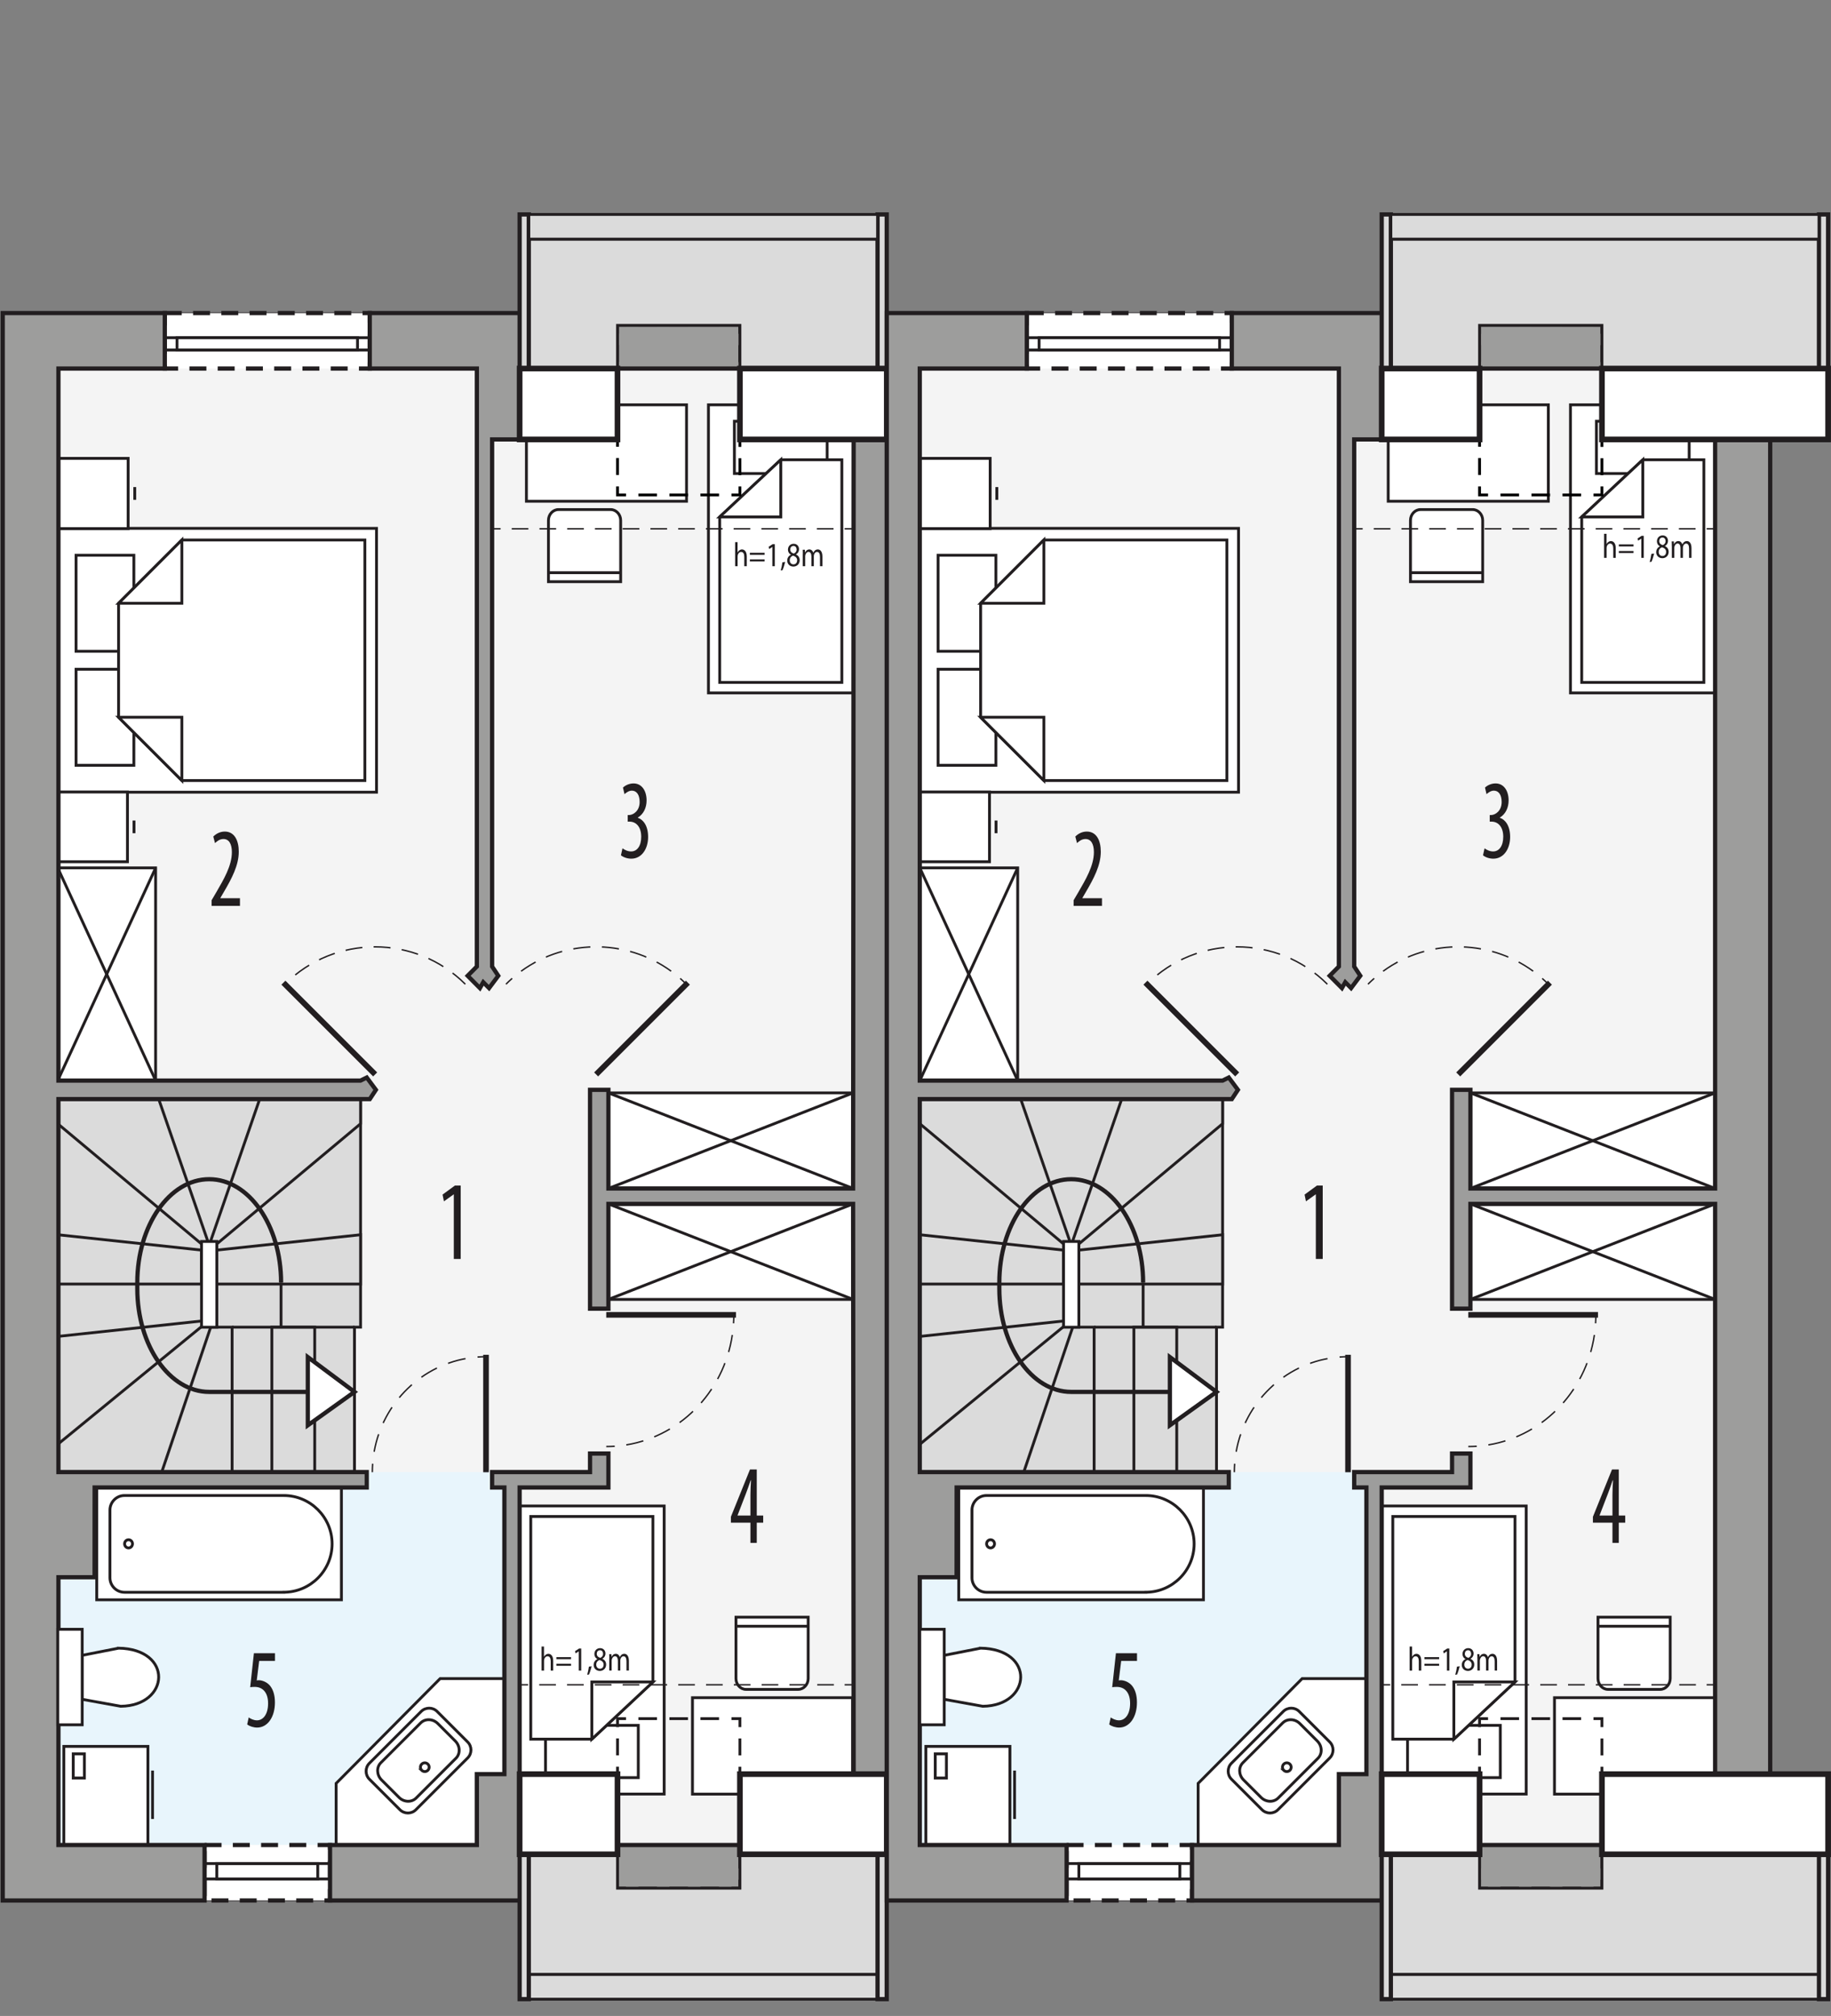 <?xml version="1.0" encoding="UTF-8"?><svg id="a" xmlns="http://www.w3.org/2000/svg" viewBox="0 0 324.07 356.86"><rect x="0" y="0" width="324.07" height="356.86" fill="#808080" stroke="none"/><polygon points="152.07 336.42 93.6 336.42 5.33 336.42 5.33 55.42 156.95 55.42 156.95 328.24 152.07 328.24 152.07 336.42" style="fill:#f4f4f4; fill-rule:evenodd; stroke:#221e20; stroke-miterlimit:22.93; stroke-width:.25px;"/><rect x="10.22" y="260.58" width="79.05" height="66.02" style="fill:#e8f5fc; stroke-width:0px;"/><rect x="29.17" y="55.42" width="36.27" height="9.82" style="fill:#fff; stroke:#221e20; stroke-dasharray:0 0 3 2; stroke-miterlimit:10; stroke-width:.75px;"/><rect x="36.21" y="326.6" width="22.2" height="9.82" style="fill:#fff; stroke:#221e20; stroke-dasharray:0 0 3 2; stroke-miterlimit:10; stroke-width:.75px;"/><polygon points="10.22 93.53 10.22 113.71 10.22 120.05 10.22 140.23 66.64 140.23 66.64 120.05 66.64 113.71 66.64 93.53 10.22 93.53" style="fill:#fff; fill-rule:evenodd; stroke:#221e20; stroke-miterlimit:22.93; stroke-width:.5px;"/><rect x="13.46" y="118.47" width="10.23" height="17" style="fill:#fff; stroke:#221e20; stroke-miterlimit:22.93; stroke-width:.5px;"/><rect x="13.46" y="98.29" width="10.23" height="17" style="fill:#fff; stroke:#221e20; stroke-miterlimit:22.93; stroke-width:.5px;"/><polygon points="32.19 138.17 20.99 126.97 20.99 115.77 20.99 115.77 20.99 106.79 32.19 95.59 64.58 95.59 64.58 115.77 64.58 117.99 64.58 138.17 32.19 138.17" style="fill:#fff; fill-rule:evenodd; stroke:#221e20; stroke-miterlimit:22.93; stroke-width:.5px;"/><polygon points="32.19 138.17 32.19 126.97 20.99 126.97 32.19 138.17" style="fill:#fff; fill-rule:evenodd; stroke:#221e20; stroke-miterlimit:22.93; stroke-width:.5px;"/><polygon points="32.19 95.58 32.19 106.79 20.99 106.79 32.19 95.58" style="fill:#fff; fill-rule:evenodd; stroke:#221e20; stroke-miterlimit:22.93; stroke-width:.5px;"/><rect x="10.25" y="81.14" width="12.43" height="12.43" style="fill:#fff; stroke:#221e20; stroke-miterlimit:22.93; stroke-width:.5px;"/><line x1="23.85" y1="88.48" x2="23.85" y2="86.22" style="fill:#fff; stroke:#221e20; stroke-miterlimit:22.93; stroke-width:.5px;"/><rect x="10.22" y="140.2" width="12.34" height="12.34" style="fill:#fff; stroke:#221e20; stroke-miterlimit:22.93; stroke-width:.5px;"/><line x1="23.72" y1="147.49" x2="23.72" y2="145.25" style="fill:#fff; stroke:#221e20; stroke-miterlimit:22.93; stroke-width:.5px;"/><rect x="107.68" y="193.46" width="43.31" height="16.92" style="fill:#fff; stroke:#221e20; stroke-miterlimit:22.93; stroke-width:.5px;"/><line x1="107.68" y1="193.46" x2="150.99" y2="210.38" style="fill:#fff; stroke:#221e20; stroke-miterlimit:22.93; stroke-width:.5px;"/><line x1="150.99" y1="193.46" x2="107.68" y2="210.38" style="fill:#fff; stroke:#221e20; stroke-miterlimit:22.93; stroke-width:.5px;"/><rect x="107.68" y="213.11" width="43.31" height="16.91" style="fill:#fff; stroke:#221e20; stroke-miterlimit:22.93; stroke-width:.5px;"/><line x1="107.68" y1="213.11" x2="150.99" y2="230.02" style="fill:#fff; stroke:#221e20; stroke-miterlimit:22.93; stroke-width:.5px;"/><line x1="150.99" y1="213.11" x2="107.68" y2="230.02" style="fill:#fff; stroke:#221e20; stroke-miterlimit:22.93; stroke-width:.5px;"/><rect x="29.17" y="59.78" width="36.27" height="2.18" style="fill:none; stroke:#221e20; stroke-miterlimit:22.93; stroke-width:.5px;"/><rect x="31.33" y="59.78" width="31.95" height="2.18" style="fill:none; stroke:#221e20; stroke-miterlimit:22.93; stroke-width:.5px;"/><rect x="36.21" y="329.88" width="22.2" height="2.73" style="fill:none; stroke:#221e20; stroke-miterlimit:22.93; stroke-width:.5px;"/><rect x="38.37" y="329.88" width="17.87" height="2.73" style="fill:none; stroke:#221e20; stroke-miterlimit:22.93; stroke-width:.5px;"/><polygon points="63.82 194.56 10.22 194.56 10.22 227.3 10.22 234.93 10.22 260.58 62.74 260.58 62.74 234.93 63.82 234.93 63.82 194.56" style="fill:#dbdbdb; fill-rule:evenodd; stroke:#221e20; stroke-miterlimit:22.93; stroke-width:.5px;"/><polygon points="63.82 218.57 38.37 221.29 38.37 227.3 63.82 227.3 63.82 218.57" style="fill:#dbdbdb; fill-rule:evenodd; stroke:#221e20; stroke-miterlimit:22.93; stroke-width:.5px;"/><polygon points="10.22 218.57 35.67 221.29 35.67 227.3 10.22 227.3 10.22 218.57" style="fill:#dbdbdb; fill-rule:evenodd; stroke:#221e20; stroke-miterlimit:22.93; stroke-width:.5px;"/><polygon points="63.82 198.92 63.82 194.56 45.96 194.56 37.29 219.66 38.37 220.2 63.82 198.92" style="fill:#dbdbdb; fill-rule:evenodd; stroke:#221e20; stroke-miterlimit:22.93; stroke-width:.5px;"/><polygon points="10.22 198.92 10.22 194.56 28.09 194.56 36.76 219.66 35.67 220.2 10.22 198.92" style="fill:#dbdbdb; fill-rule:evenodd; stroke:#221e20; stroke-miterlimit:22.93; stroke-width:.5px;"/><polygon points="35.67 233.84 10.22 236.57 10.22 255.67 36.21 234.39 35.67 233.84" style="fill:#dbdbdb; fill-rule:evenodd; stroke:#221e20; stroke-miterlimit:22.93; stroke-width:.5px;"/><polygon points="41.08 234.93 37.29 234.93 28.63 260.58 41.08 260.58 41.08 234.93" style="fill:#dbdbdb; fill-rule:evenodd; stroke:#221e20; stroke-miterlimit:22.93; stroke-width:.5px;"/><rect x="48.12" y="234.93" width="7.58" height="25.65" style="fill:#dbdbdb; stroke:#221e20; stroke-miterlimit:22.93; stroke-width:.5px;"/><rect x="35.67" y="219.76" width="2.71" height="15.18" style="fill:#fff; stroke:#221e20; stroke-miterlimit:22.93; stroke-width:.5px;"/><line x1="41.08" y1="234.93" x2="62.74" y2="234.93" style="fill:none; stroke:#221e20; stroke-miterlimit:22.93; stroke-width:.5px;"/><path d="M62.74,246.39h-25.72c-7.02,0-12.72-8.19-12.72-18.29v-1.07c0-10.1,5.7-18.29,12.72-18.29h0c7.03,0,12.73,8.19,12.73,18.29" style="fill:none; stroke:#221e20; stroke-miterlimit:22.93; stroke-width:.75px;"/><line x1="49.74" y1="227.03" x2="49.74" y2="234.93" style="fill:none; stroke:#221e20; stroke-miterlimit:22.93; stroke-width:.5px;"/><polygon points="62.74 246.39 54.48 252.3 54.48 240.23 62.74 246.39" style="fill:#fff; stroke:#221e20; stroke-miterlimit:22.93; stroke-width:.75px;"/><rect x="17.12" y="263.37" width="43.31" height="19.82" style="fill:#fff; stroke:#221e20; stroke-miterlimit:22.93; stroke-width:.5px;"/><path d="M50.23,281.86h-28.2c-1.41,0-2.57-1.15-2.57-2.57v-11.99c0-1.41,1.16-2.57,2.57-2.57h28.2c4.7,0,8.55,3.85,8.55,8.56h0c0,4.71-3.85,8.56-8.55,8.56Z" style="fill:#fff; fill-rule:evenodd; stroke:#221e20; stroke-miterlimit:22.93; stroke-width:.5px;"/><path d="M22.75,272.56c-.39,0-.7.32-.7.72s.31.73.7.73.7-.33.7-.73-.31-.72-.7-.72Z" style="fill:#fff; fill-rule:evenodd; stroke:#221e20; stroke-miterlimit:22.93; stroke-width:.5px;"/><path d="M20.96,291.76l-6.41,1.26v7.79l6.82,1.23c8.68-.1,9.36-10.13-.41-10.29Z" style="fill:#fff; fill-rule:evenodd; stroke:#221e20; stroke-miterlimit:22.93; stroke-width:.5px;"/><polygon points="89.27 297.14 77.9 297.14 59.49 315.69 59.49 327.15 89.27 327.15 89.27 297.14" style="fill:#fff; fill-rule:evenodd; stroke:#221e20; stroke-miterlimit:22.93; stroke-width:.5px;"/><path d="M65.38,314.95c-.78-.78-.78-2.05,0-2.83l9.16-9.16c.78-.78,2.05-.78,2.83,0l5.4,5.4c.78.78.78,2.05,0,2.83l-9.16,9.16c-.78.78-2.04.78-2.83,0l-5.4-5.4Z" style="fill:#fff; fill-rule:evenodd; stroke:#221e20; stroke-miterlimit:22.93; stroke-width:.5px;"/><path d="M67.53,315.08c-.87-.88-.93-2.24-.12-3.05l7.04-7.04c.81-.81,2.18-.76,3.05.12l3.08,3.08c.87.88.93,2.24.12,3.05l-7.04,7.04c-.81.81-2.18.76-3.05-.12l-3.08-3.08Z" style="fill:#fff; fill-rule:evenodd; stroke:#221e20; stroke-miterlimit:22.93; stroke-width:.5px;"/><path d="M74.64,313.37c-.3-.3-.3-.79,0-1.09s.79-.3,1.09,0c.3.3.3.79,0,1.09s-.79.3-1.1,0Z" style="fill:#fff; fill-rule:evenodd; stroke:#221e20; stroke-miterlimit:22.93; stroke-width:.5px;"/><rect x="11.3" y="309.14" width="14.88" height="17.46" style="fill:#fff; stroke:#221e20; stroke-miterlimit:22.93; stroke-width:.5px;"/><rect x="12.96" y="310.46" width="1.98" height="4.28" style="fill:#fff; stroke:#221e20; stroke-miterlimit:22.93; stroke-width:.5px;"/><line x1="27" y1="313.42" x2="27" y2="321.99" style="fill:#fff; stroke:#221e20; stroke-miterlimit:22.93; stroke-width:.5px;"/><rect x="91.95" y="266.58" width="25.6" height="51" style="fill:#fff; stroke:#221e20; stroke-miterlimit:22.93; stroke-width:.5px;"/><rect x="96.55" y="305.42" width="16.42" height="9.25" style="fill:#fff; stroke:#221e20; stroke-miterlimit:22.93; stroke-width:.5px;"/><polygon points="115.56 297.73 104.75 307.86 93.94 307.86 93.94 268.44 115.56 268.44 115.56 297.73" style="fill:#fff; fill-rule:evenodd; stroke:#221e20; stroke-miterlimit:22.93; stroke-width:.5px;"/><polygon points="115.57 297.73 104.75 297.73 104.75 307.86 115.57 297.73" style="fill:#fff; fill-rule:evenodd; stroke:#221e20; stroke-miterlimit:22.93; stroke-width:.5px;"/><rect x="125.39" y="71.66" width="25.6" height="51" style="fill:#fff; stroke:#221e20; stroke-miterlimit:22.93; stroke-width:.5px;"/><rect x="129.98" y="74.57" width="16.42" height="9.25" style="fill:#fff; stroke:#221e20; stroke-miterlimit:22.93; stroke-width:.5px;"/><polygon points="127.38 91.51 138.19 81.39 149 81.39 149 120.8 127.38 120.8 127.38 91.51" style="fill:#fff; fill-rule:evenodd; stroke:#221e20; stroke-miterlimit:22.93; stroke-width:.5px;"/><polygon points="127.37 91.51 138.19 91.51 138.19 81.39 127.37 91.51" style="fill:#fff; fill-rule:evenodd; stroke:#221e20; stroke-miterlimit:22.93; stroke-width:.5px;"/><path d="M98.84,90.2h9.24c.97,0,1.77.86,1.77,1.91v10.86h-12.78v-10.86c0-1.05.8-1.91,1.77-1.91Z" style="fill:#fff; fill-rule:evenodd; stroke:#221e20; stroke-miterlimit:22.93; stroke-width:.5px;"/><line x1="96.9" y1="101.38" x2="109.69" y2="101.38" style="fill:#fff; stroke:#221e20; stroke-miterlimit:22.93; stroke-width:.5px;"/><rect x="93.17" y="71.66" width="28.34" height="17.07" style="fill:#fff; stroke:#221e20; stroke-miterlimit:22.93; stroke-width:.5px;"/><path d="M141.27,299.05h-9.24c-.97,0-1.77-.86-1.77-1.92v-10.86h12.78v10.86c0,1.05-.8,1.92-1.77,1.92Z" style="fill:#fff; fill-rule:evenodd; stroke:#221e20; stroke-miterlimit:22.93; stroke-width:.5px;"/><line x1="143.2" y1="287.87" x2="130.42" y2="287.87" style="fill:#fff; stroke:#221e20; stroke-miterlimit:22.93; stroke-width:.5px;"/><rect x="122.56" y="300.52" width="28.34" height="17.07" style="fill:#fff; stroke:#221e20; stroke-miterlimit:22.93; stroke-width:.5px;"/><line x1="105.51" y1="190.19" x2="121.75" y2="173.95" style="fill:none; stroke:#221e20; stroke-miterlimit:22.93;"/><path d="M89.55,174.22c.36-.36.72-.7,1.1-1.03" style="fill:none; stroke:#221e20; stroke-miterlimit:22.93; stroke-width:.25px;"/><path d="M92.23,171.92c8.16-5.95,19.42-5.74,27.38.62" style="fill:none; stroke:#221e20; stroke-dasharray:0 0 3.04 2.03; stroke-miterlimit:22.93; stroke-width:.25px;"/><path d="M120.39,173.2c.37.33.74.67,1.09,1.03" style="fill:none; stroke:#221e20; stroke-miterlimit:22.93; stroke-width:.25px;"/><line x1="86.02" y1="260.61" x2="86.02" y2="239.82" style="fill:none; stroke:#221e20; stroke-miterlimit:22.93;"/><path d="M65.9,260.6c0-.5.02-1,.05-1.5" style="fill:none; stroke:#221e20; stroke-miterlimit:22.93; stroke-width:.25px;"/><path d="M66.22,256.98c1.54-8.72,8.52-15.52,17.24-16.65" style="fill:none; stroke:#221e20; stroke-dasharray:0 0 3.2 2.14; stroke-miterlimit:22.93; stroke-width:.25px;"/><path d="M84.52,240.22c.5-.04,1-.06,1.5-.06" style="fill:none; stroke:#221e20; stroke-miterlimit:22.93; stroke-width:.25px;"/><line x1="66.4" y1="190.19" x2="50.16" y2="173.95" style="fill:none; stroke:#221e20; stroke-miterlimit:22.93;"/><path d="M82.36,174.22c-8.82-8.81-23.11-8.81-31.93,0" style="fill:none; fill-rule:evenodd; stroke:#221e20; stroke-dasharray:0 0 3 2; stroke-miterlimit:22.93; stroke-width:.25px;"/><line x1="107.3" y1="232.75" x2="130.26" y2="232.75" style="fill:none; stroke:#221e20; stroke-miterlimit:22.93;"/><path d="M107.3,256.06c.5,0,1-.02,1.5-.05" style="fill:none; stroke:#221e20; stroke-miterlimit:22.93; stroke-width:.25px;"/><path d="M110.85,255.77c9.99-1.63,17.8-10.02,18.89-20.49" style="fill:none; stroke:#221e20; stroke-dasharray:0 0 3.1 2.06; stroke-miterlimit:22.93; stroke-width:.25px;"/><path d="M129.83,234.25c.03-.5.05-1,.05-1.5" style="fill:none; stroke:#221e20; stroke-miterlimit:22.93; stroke-width:.25px;"/><line x1="87.1" y1="93.61" x2="88.6" y2="93.61" style="fill:none; stroke:#221e20; stroke-miterlimit:22.93; stroke-width:.25px;"/><line x1="90.57" y1="93.61" x2="148.51" y2="93.61" style="fill:none; stroke:#221e20; stroke-dasharray:0 0 2.95 1.96; stroke-miterlimit:22.93; stroke-width:.25px;"/><line x1="149.49" y1="93.61" x2="150.99" y2="93.61" style="fill:none; stroke:#221e20; stroke-miterlimit:22.93; stroke-width:.25px;"/><line x1="91.97" y1="298.23" x2="93.47" y2="298.23" style="fill:none; stroke:#221e20; stroke-miterlimit:22.93; stroke-width:.25px;"/><line x1="95.44" y1="298.23" x2="148.51" y2="298.23" style="fill:none; stroke:#221e20; stroke-dasharray:0 0 2.95 1.97; stroke-miterlimit:22.93; stroke-width:.25px;"/><line x1="149.49" y1="298.23" x2="150.99" y2="298.23" style="fill:none; stroke:#221e20; stroke-miterlimit:22.93; stroke-width:.25px;"/><path d="M130.1,95.97h.44v1.81h.01c.07-.15.18-.28.32-.37.13-.09.29-.15.45-.15.33,0,.85.24.85,1.24v1.73h-.44v-1.67c0-.47-.15-.86-.56-.86-.29,0-.51.24-.59.53-.02.07-.03.15-.03.25v1.75h-.44v-4.26Z" style="fill:#221e20; stroke-width:0px;"/><path d="M132.72,98.21v-.36h2.6v.36h-2.6ZM132.72,99.38v-.36h2.6v.36h-2.6Z" style="fill:#221e20; stroke-width:0px;"/><path d="M136.71,96.82h-.01l-.57.37-.09-.4.71-.46h.38v3.9h-.43v-3.41Z" style="fill:#221e20; stroke-width:0px;"/><path d="M138.18,100.97c.11-.35.25-1,.3-1.43l.49-.06c-.12.51-.34,1.17-.48,1.46l-.32.04Z" style="fill:#221e20; stroke-width:0px;"/><path d="M139.33,99.24c0-.49.25-.84.65-1.04v-.02c-.37-.2-.52-.54-.52-.88,0-.62.44-1.04,1.01-1.04.63,0,.95.47.95.96,0,.33-.14.68-.54.91v.02c.41.19.66.53.66,1.01,0,.68-.49,1.13-1.11,1.13-.69,0-1.1-.49-1.1-1.06ZM141.09,99.21c0-.47-.28-.7-.72-.85-.38.13-.59.43-.59.8-.02.4.24.74.65.74s.65-.29.65-.7ZM139.87,97.27c0,.39.25.6.62.72.28-.11.5-.35.5-.71,0-.31-.16-.64-.55-.64-.37,0-.57.29-.57.62Z" style="fill:#221e20; stroke-width:0px;"/><path d="M142.09,98.11c0-.3,0-.55-.02-.79h.39l.02.47h.02c.14-.28.36-.53.76-.53.33,0,.58.24.69.58h0c.08-.16.17-.29.27-.38.15-.13.31-.2.54-.2.32,0,.8.25.8,1.26v1.71h-.43v-1.64c0-.56-.17-.89-.53-.89-.25,0-.45.22-.52.48-.02.07-.04.17-.04.26v1.79h-.43v-1.74c0-.46-.17-.8-.51-.8-.28,0-.48.26-.55.53-.03.08-.04.17-.04.26v1.75h-.43v-2.12Z" style="fill:#221e20; stroke-width:0px;"/><path d="M95.84,291.46h.44v1.81h.01c.07-.15.18-.28.32-.37.13-.09.29-.15.45-.15.33,0,.85.24.85,1.24v1.73h-.44v-1.67c0-.47-.15-.86-.56-.86-.29,0-.51.24-.59.53-.02.07-.03.15-.03.25v1.75h-.44v-4.26Z" style="fill:#221e20; stroke-width:0px;"/><path d="M98.47,293.7v-.36h2.6v.36h-2.6ZM98.47,294.87v-.36h2.6v.36h-2.6Z" style="fill:#221e20; stroke-width:0px;"/><path d="M102.45,292.31h-.01l-.57.37-.09-.4.71-.46h.38v3.9h-.43v-3.41Z" style="fill:#221e20; stroke-width:0px;"/><path d="M103.93,296.45c.11-.35.25-1,.3-1.43l.49-.06c-.12.51-.34,1.17-.48,1.46l-.32.04Z" style="fill:#221e20; stroke-width:0px;"/><path d="M105.07,294.73c0-.49.25-.84.65-1.04v-.02c-.37-.2-.52-.54-.52-.88,0-.62.44-1.04,1.01-1.04.63,0,.95.47.95.96,0,.33-.14.68-.54.91v.02c.41.19.66.53.66,1.01,0,.68-.49,1.13-1.11,1.13-.69,0-1.1-.49-1.1-1.06ZM106.84,294.7c0-.47-.28-.7-.72-.85-.38.13-.59.43-.59.8-.02.4.24.74.65.74s.65-.29.65-.7ZM105.62,292.75c0,.39.25.6.62.72.28-.11.5-.35.5-.71,0-.31-.16-.64-.55-.64-.37,0-.57.29-.57.62Z" style="fill:#221e20; stroke-width:0px;"/><path d="M107.84,293.6c0-.3,0-.55-.02-.79h.39l.02.47h.02c.14-.28.36-.53.76-.53.33,0,.58.24.69.58h0c.08-.16.17-.29.27-.38.15-.13.31-.2.54-.2.32,0,.8.25.8,1.26v1.71h-.43v-1.64c0-.56-.17-.89-.53-.89-.25,0-.45.22-.52.48-.02.07-.04.17-.04.26v1.79h-.43v-1.74c0-.46-.17-.8-.51-.8-.28,0-.48.26-.55.53-.03.08-.04.17-.04.26v1.75h-.43v-2.12Z" style="fill:#221e20; stroke-width:0px;"/><rect x="10.22" y="153.63" width="17.32" height="37.65" style="fill:#fff; stroke:#221e20; stroke-miterlimit:22.93; stroke-width:.5px;"/><line x1="10.22" y1="153.63" x2="27.55" y2="191.28" style="fill:#fff; stroke:#221e20; stroke-miterlimit:22.93; stroke-width:.5px;"/><line x1="27.55" y1="153.63" x2="10.22" y2="191.28" style="fill:#fff; stroke:#221e20; stroke-miterlimit:22.93; stroke-width:.5px;"/><polygon points="65.45 194.56 66.53 192.92 64.91 190.74 63.82 191.28 10.34 191.28 10.34 65.24 29.17 65.24 29.17 55.42 .48 55.42 .48 336.42 36.21 336.42 36.21 326.6 10.34 326.6 10.34 279.2 16.74 279.2 16.75 263.31 64.91 263.31 64.91 260.58 10.34 260.58 10.34 194.56 65.45 194.56" style="fill:#9d9d9c; stroke:#221e20; stroke-miterlimit:10; stroke-width:.75px;"/><polygon points="156.95 55.42 156.95 55.42 156.95 55.42 65.44 55.42 65.44 65.24 84.4 65.24 84.4 77.79 84.4 171.09 82.77 172.73 84.94 174.91 85.53 173.87 86.56 174.91 88.19 172.73 87.1 171.09 87.1 77.79 91.97 77.79 91.97 65.24 151.1 65.24 150.99 210.38 107.68 210.38 107.68 192.92 104.43 192.92 104.43 231.66 107.68 231.66 107.68 213.11 150.99 213.11 151.1 326.6 93.6 326.6 93.6 314.05 91.97 314.05 91.97 263.31 107.68 263.31 107.68 260.58 107.68 257.3 104.43 257.3 104.43 260.58 87.1 260.58 87.1 263.31 89.27 263.31 89.27 314.05 84.4 314.05 84.4 326.6 58.41 326.6 58.41 336.42 156.95 336.42 156.95 55.42" style="fill:#9d9d9c; stroke:#221e20; stroke-miterlimit:10; stroke-width:.75px;"/><rect x="10.22" y="288.41" width="4.33" height="16.91" style="fill:#fff; stroke:#221e20; stroke-miterlimit:22.93; stroke-width:.5px;"/><polyline points="109.3 86.11 109.3 87.61 110.8 87.61" style="fill:none; stroke:#000; stroke-miterlimit:22.93; stroke-width:.5px;"/><line x1="112.99" y1="87.61" x2="128.36" y2="87.61" style="fill:none; stroke:#000; stroke-dasharray:0 0 3.29 2.2; stroke-miterlimit:22.93; stroke-width:.5px;"/><polyline points="129.46 87.61 130.96 87.61 130.96 86.11" style="fill:none; stroke:#000; stroke-miterlimit:22.93; stroke-width:.5px;"/><line x1="130.96" y1="84.11" x2="130.96" y2="60.07" style="fill:none; stroke:#000; stroke-dasharray:0 0 3 2; stroke-miterlimit:22.93; stroke-width:.5px;"/><polyline points="130.96 59.07 130.96 57.57 129.46 57.57" style="fill:none; stroke:#000; stroke-miterlimit:22.93; stroke-width:.5px;"/><line x1="127.26" y1="57.57" x2="111.9" y2="57.57" style="fill:none; stroke:#000; stroke-dasharray:0 0 3.29 2.2; stroke-miterlimit:22.93; stroke-width:.5px;"/><polyline points="110.8 57.57 109.3 57.57 109.3 59.07" style="fill:none; stroke:#000; stroke-miterlimit:22.93; stroke-width:.5px;"/><line x1="109.3" y1="61.08" x2="109.3" y2="85.11" style="fill:none; stroke:#000; stroke-dasharray:0 0 3 2; stroke-miterlimit:22.93; stroke-width:.5px;"/><polygon points="93.6 42.32 93.6 65.24 109.3 65.24 109.3 57.6 130.96 57.6 130.96 65.24 155.32 65.24 155.32 42.32 93.6 42.32" style="fill:#dbdbdb; fill-rule:evenodd; stroke:#221e20; stroke-miterlimit:22.93; stroke-width:.5px;"/><rect x="91.97" y="37.96" width="1.62" height="27.28" style="fill:#dbdbdb; stroke:#221e20; stroke-miterlimit:22.93; stroke-width:.75px;"/><rect x="155.32" y="37.96" width="1.62" height="27.28" style="fill:#dbdbdb; stroke:#221e20; stroke-miterlimit:22.93; stroke-width:.75px;"/><rect x="93.6" y="37.96" width="61.72" height="4.37" style="fill:#dbdbdb; stroke:#221e20; stroke-miterlimit:22.93; stroke-width:.5px;"/><polyline points="130.96 305.73 130.96 304.23 129.46 304.23" style="fill:none; stroke:#221e20; stroke-miterlimit:22.93; stroke-width:.5px;"/><line x1="127.26" y1="304.23" x2="111.9" y2="304.23" style="fill:none; stroke:#221e20; stroke-dasharray:0 0 3.29 2.2; stroke-miterlimit:22.93; stroke-width:.5px;"/><polyline points="110.8 304.23 109.3 304.23 109.3 305.73" style="fill:none; stroke:#221e20; stroke-miterlimit:22.93; stroke-width:.5px;"/><line x1="109.3" y1="307.73" x2="109.29" y2="331.74" style="fill:none; stroke:#221e20; stroke-dasharray:0 0 3 2; stroke-miterlimit:22.93; stroke-width:.5px;"/><polyline points="109.29 332.74 109.29 334.24 110.79 334.24" style="fill:none; stroke:#221e20; stroke-miterlimit:22.93; stroke-width:.5px;"/><line x1="112.99" y1="334.24" x2="128.36" y2="334.24" style="fill:none; stroke:#221e20; stroke-dasharray:0 0 3.29 2.2; stroke-miterlimit:22.93; stroke-width:.5px;"/><polyline points="129.45 334.24 130.95 334.24 130.95 332.74" style="fill:none; stroke:#221e20; stroke-miterlimit:22.93; stroke-width:.5px;"/><line x1="130.95" y1="330.74" x2="130.96" y2="306.73" style="fill:none; stroke:#221e20; stroke-dasharray:0 0 3 2; stroke-miterlimit:22.93; stroke-width:.5px;"/><polygon points="130.96 334.24 109.3 334.24 109.3 328.24 93.6 328.24 93.6 349.52 155.32 349.52 155.32 328.24 130.96 328.24 130.96 334.24" style="fill:#dbdbdb; stroke:#221e20; stroke-miterlimit:22.93; stroke-width:.5px;"/><rect x="93.6" y="349.52" width="61.72" height="4.37" style="fill:#dbdbdb; stroke:#221e20; stroke-miterlimit:22.93; stroke-width:.5px;"/><rect x="91.97" y="328.24" width="1.62" height="25.64" style="fill:#dbdbdb; stroke:#221e20; stroke-miterlimit:22.93; stroke-width:.75px;"/><rect x="155.32" y="328.24" width="1.62" height="25.64" style="fill:#dbdbdb; stroke:#221e20; stroke-miterlimit:22.93; stroke-width:.75px;"/><rect x="130.96" y="314.05" width="25.99" height="14.19" style="fill:#fff; stroke:#221e20; stroke-miterlimit:22.93;"/><rect x="91.97" y="314.05" width="17.32" height="14.19" style="fill:#fff; stroke:#221e20; stroke-miterlimit:22.93;"/><rect x="91.97" y="65.24" width="17.32" height="12.55" style="fill:#fff; stroke:#221e20; stroke-miterlimit:22.93;"/><rect x="130.96" y="65.24" width="25.99" height="12.55" style="fill:#fff; stroke:#221e20; stroke-miterlimit:22.93;"/><path d="M37.45,160.36v-1l.88-1.5c1.23-2.14,2.71-4.58,2.71-7.02,0-1.44-.51-2.32-1.49-2.32-.75,0-1.23.5-1.5.72l-.3-1.16c.37-.38,1.09-.88,2.03-.88,1.73,0,2.48,1.6,2.48,3.56,0,2.44-1.28,4.8-2.56,7l-.7,1.2v.04h3.47v1.36h-5.01Z" style="fill:#221e20; stroke-width:0px;"/><path d="M110.2,150.18c.32.24.88.54,1.5.54,1.07,0,1.79-.98,1.79-2.6,0-1.7-.85-2.68-2.1-2.68h-.29v-1.16h.24c.74-.02,1.87-.72,1.87-2.32,0-1.3-.56-2-1.38-2-.51,0-.96.32-1.3.62l-.27-1.16c.38-.38,1.09-.74,1.87-.74,1.47,0,2.31,1.32,2.31,3,0,1.3-.54,2.44-1.55,3.04v.04c.93.32,1.82,1.36,1.82,3.4s-1.09,3.84-2.98,3.84c-.67,0-1.41-.24-1.83-.6l.27-1.22Z" style="fill:#221e20; stroke-width:0px;"/><path d="M80.33,211.42h-.03l-1.73,1.24-.24-1.2,2.19-1.6h1.02v13h-1.22v-11.44Z" style="fill:#221e20; stroke-width:0px;"/><path d="M132.82,273.12v-3.58h-3.46v-1.04l3.38-8.38h1.2v8.16h1.14v1.26h-1.14v3.58h-1.12ZM132.82,268.28v-3.68c0-.9.05-1.7.1-2.56h-.06c-.35,1.04-.58,1.66-.88,2.46l-1.44,3.74v.04h2.29Z" style="fill:#221e20; stroke-width:0px;"/><path d="M48.67,294.01h-2.8l-.43,3.46c.13-.04.24-.04.38-.04.56,0,1.42.3,1.98.98.54.68.86,1.64.86,2.96,0,2.58-1.3,4.44-3.15,4.44-.62,0-1.34-.22-1.76-.56l.27-1.24c.32.24.88.52,1.46.52,1.06,0,1.97-1.02,1.97-3s-1.01-2.92-2.35-2.92c-.38,0-.62.02-.82.06l.66-6.02h3.73v1.36Z" style="fill:#221e20; stroke-width:0px;"/><polygon points="304.64 336.42 246.17 336.42 157.9 336.42 157.9 55.42 313.31 55.42 313.31 328.24 304.64 328.24 304.64 336.42" style="fill:#f4f4f4; fill-rule:evenodd; stroke:#221e20; stroke-miterlimit:22.93; stroke-width:.25px;"/><rect x="162.79" y="260.58" width="79.05" height="66.02" style="fill:#e8f5fc; stroke-width:0px;"/><rect x="181.74" y="55.42" width="36.27" height="9.82" style="fill:#fff; stroke:#221e20; stroke-dasharray:0 0 3 2; stroke-miterlimit:10; stroke-width:.75px;"/><rect x="188.78" y="326.6" width="22.2" height="9.82" style="fill:#fff; stroke:#221e20; stroke-dasharray:0 0 3 2; stroke-miterlimit:10; stroke-width:.75px;"/><polygon points="162.8 93.53 162.8 113.71 162.8 120.05 162.8 140.23 219.21 140.23 219.21 120.05 219.21 113.71 219.21 93.53 162.8 93.53" style="fill:#fff; fill-rule:evenodd; stroke:#221e20; stroke-miterlimit:22.93; stroke-width:.5px;"/><rect x="166.03" y="118.47" width="10.23" height="17" style="fill:#fff; stroke:#221e20; stroke-miterlimit:22.93; stroke-width:.5px;"/><rect x="166.03" y="98.29" width="10.23" height="17" style="fill:#fff; stroke:#221e20; stroke-miterlimit:22.93; stroke-width:.5px;"/><polygon points="184.76 138.17 173.56 126.97 173.56 115.77 173.56 115.77 173.56 106.79 184.76 95.59 217.15 95.59 217.15 115.77 217.15 117.99 217.15 138.17 184.76 138.17" style="fill:#fff; fill-rule:evenodd; stroke:#221e20; stroke-miterlimit:22.93; stroke-width:.5px;"/><polygon points="184.76 138.17 184.76 126.97 173.56 126.97 184.76 138.17" style="fill:#fff; fill-rule:evenodd; stroke:#221e20; stroke-miterlimit:22.93; stroke-width:.5px;"/><polygon points="184.76 95.58 184.76 106.79 173.56 106.79 184.76 95.58" style="fill:#fff; fill-rule:evenodd; stroke:#221e20; stroke-miterlimit:22.93; stroke-width:.5px;"/><rect x="162.82" y="81.14" width="12.43" height="12.43" style="fill:#fff; stroke:#221e20; stroke-miterlimit:22.93; stroke-width:.5px;"/><line x1="176.43" y1="88.48" x2="176.43" y2="86.22" style="fill:#fff; stroke:#221e20; stroke-miterlimit:22.93; stroke-width:.5px;"/><rect x="162.79" y="140.2" width="12.34" height="12.34" style="fill:#fff; stroke:#221e20; stroke-miterlimit:22.93; stroke-width:.5px;"/><line x1="176.29" y1="147.49" x2="176.29" y2="145.25" style="fill:#fff; stroke:#221e20; stroke-miterlimit:22.93; stroke-width:.5px;"/><rect x="260.25" y="193.46" width="43.31" height="16.92" style="fill:#fff; stroke:#221e20; stroke-miterlimit:22.93; stroke-width:.5px;"/><line x1="260.25" y1="193.46" x2="303.56" y2="210.38" style="fill:#fff; stroke:#221e20; stroke-miterlimit:22.93; stroke-width:.5px;"/><line x1="303.56" y1="193.46" x2="260.25" y2="210.38" style="fill:#fff; stroke:#221e20; stroke-miterlimit:22.93; stroke-width:.5px;"/><rect x="260.25" y="213.11" width="43.31" height="16.91" style="fill:#fff; stroke:#221e20; stroke-miterlimit:22.93; stroke-width:.5px;"/><line x1="260.25" y1="213.11" x2="303.56" y2="230.02" style="fill:#fff; stroke:#221e20; stroke-miterlimit:22.93; stroke-width:.5px;"/><line x1="303.56" y1="213.11" x2="260.25" y2="230.02" style="fill:#fff; stroke:#221e20; stroke-miterlimit:22.93; stroke-width:.5px;"/><rect x="181.74" y="59.78" width="36.27" height="2.18" style="fill:none; stroke:#221e20; stroke-miterlimit:22.93; stroke-width:.5px;"/><rect x="183.91" y="59.78" width="31.95" height="2.18" style="fill:none; stroke:#221e20; stroke-miterlimit:22.93; stroke-width:.5px;"/><rect x="188.78" y="329.88" width="22.2" height="2.73" style="fill:none; stroke:#221e20; stroke-miterlimit:22.93; stroke-width:.5px;"/><rect x="190.95" y="329.88" width="17.87" height="2.73" style="fill:none; stroke:#221e20; stroke-miterlimit:22.93; stroke-width:.5px;"/><polygon points="216.39 194.56 162.79 194.56 162.79 227.3 162.79 234.93 162.79 260.58 215.31 260.58 215.31 234.93 216.39 234.93 216.39 194.56" style="fill:#dbdbdb; fill-rule:evenodd; stroke:#221e20; stroke-miterlimit:22.93; stroke-width:.5px;"/><polygon points="216.39 218.57 190.95 221.29 190.95 227.3 216.39 227.3 216.39 218.57" style="fill:#dbdbdb; fill-rule:evenodd; stroke:#221e20; stroke-miterlimit:22.93; stroke-width:.5px;"/><polygon points="162.79 218.57 188.24 221.29 188.24 227.3 162.79 227.3 162.79 218.57" style="fill:#dbdbdb; fill-rule:evenodd; stroke:#221e20; stroke-miterlimit:22.93; stroke-width:.5px;"/><polygon points="216.39 198.92 216.39 194.56 198.53 194.56 189.86 219.66 190.95 220.2 216.39 198.92" style="fill:#dbdbdb; fill-rule:evenodd; stroke:#221e20; stroke-miterlimit:22.93; stroke-width:.5px;"/><polygon points="162.8 198.92 162.8 194.56 180.66 194.56 189.33 219.66 188.25 220.2 162.8 198.92" style="fill:#dbdbdb; fill-rule:evenodd; stroke:#221e20; stroke-miterlimit:22.93; stroke-width:.5px;"/><polygon points="188.24 233.84 162.79 236.57 162.79 255.67 188.78 234.39 188.24 233.84" style="fill:#dbdbdb; fill-rule:evenodd; stroke:#221e20; stroke-miterlimit:22.93; stroke-width:.5px;"/><polygon points="193.65 234.93 189.86 234.93 181.2 260.58 193.65 260.58 193.65 234.93" style="fill:#dbdbdb; fill-rule:evenodd; stroke:#221e20; stroke-miterlimit:22.93; stroke-width:.5px;"/><rect x="200.69" y="234.93" width="7.58" height="25.65" style="fill:#dbdbdb; stroke:#221e20; stroke-miterlimit:22.93; stroke-width:.5px;"/><rect x="188.24" y="219.76" width="2.71" height="15.18" style="fill:#fff; stroke:#221e20; stroke-miterlimit:22.93; stroke-width:.5px;"/><line x1="193.65" y1="234.93" x2="215.31" y2="234.93" style="fill:none; stroke:#221e20; stroke-miterlimit:22.93; stroke-width:.5px;"/><path d="M215.31,246.39h-25.72c-7.02,0-12.72-8.19-12.72-18.29v-1.07c0-10.1,5.7-18.29,12.72-18.29h0c7.03,0,12.73,8.19,12.73,18.29" style="fill:none; stroke:#221e20; stroke-miterlimit:22.93; stroke-width:.75px;"/><line x1="202.32" y1="227.03" x2="202.32" y2="234.93" style="fill:none; stroke:#221e20; stroke-miterlimit:22.93; stroke-width:.5px;"/><polygon points="215.31 246.39 207.06 252.3 207.06 240.23 215.31 246.39" style="fill:#fff; stroke:#221e20; stroke-miterlimit:22.93; stroke-width:.75px;"/><rect x="169.69" y="263.37" width="43.31" height="19.82" style="fill:#fff; stroke:#221e20; stroke-miterlimit:22.93; stroke-width:.5px;"/><path d="M202.8,281.86h-28.2c-1.41,0-2.57-1.15-2.57-2.57v-11.99c0-1.41,1.16-2.57,2.57-2.57h28.2c4.7,0,8.55,3.85,8.55,8.56h0c0,4.71-3.85,8.56-8.55,8.56Z" style="fill:#fff; fill-rule:evenodd; stroke:#221e20; stroke-miterlimit:22.93; stroke-width:.5px;"/><path d="M175.32,272.56c-.39,0-.7.32-.7.72s.31.73.7.73.7-.33.7-.73-.31-.72-.7-.72Z" style="fill:#fff; fill-rule:evenodd; stroke:#221e20; stroke-miterlimit:22.93; stroke-width:.5px;"/><path d="M173.53,291.76l-6.41,1.26v7.79l6.82,1.23c8.68-.1,9.36-10.13-.41-10.29Z" style="fill:#fff; fill-rule:evenodd; stroke:#221e20; stroke-miterlimit:22.93; stroke-width:.5px;"/><polygon points="241.84 297.14 230.47 297.14 212.06 315.69 212.06 327.15 241.84 327.15 241.84 297.14" style="fill:#fff; fill-rule:evenodd; stroke:#221e20; stroke-miterlimit:22.93; stroke-width:.5px;"/><path d="M217.96,314.95c-.78-.78-.78-2.05,0-2.83l9.16-9.16c.78-.78,2.05-.78,2.83,0l5.4,5.4c.78.78.78,2.05,0,2.83l-9.16,9.16c-.78.78-2.04.78-2.83,0l-5.4-5.4Z" style="fill:#fff; fill-rule:evenodd; stroke:#221e20; stroke-miterlimit:22.93; stroke-width:.5px;"/><path d="M220.1,315.08c-.87-.88-.93-2.24-.12-3.05l7.04-7.04c.81-.81,2.18-.76,3.05.12l3.08,3.08c.87.88.93,2.24.12,3.05l-7.04,7.04c-.81.81-2.18.76-3.05-.12l-3.08-3.08Z" style="fill:#fff; fill-rule:evenodd; stroke:#221e20; stroke-miterlimit:22.93; stroke-width:.5px;"/><path d="M227.21,313.37c-.3-.3-.3-.79,0-1.09s.79-.3,1.09,0c.3.3.3.79,0,1.09s-.79.3-1.1,0Z" style="fill:#fff; fill-rule:evenodd; stroke:#221e20; stroke-miterlimit:22.93; stroke-width:.5px;"/><rect x="163.87" y="309.14" width="14.88" height="17.46" style="fill:#fff; stroke:#221e20; stroke-miterlimit:22.93; stroke-width:.5px;"/><rect x="165.53" y="310.46" width="1.98" height="4.28" style="fill:#fff; stroke:#221e20; stroke-miterlimit:22.93; stroke-width:.5px;"/><line x1="179.57" y1="313.42" x2="179.57" y2="321.99" style="fill:#fff; stroke:#221e20; stroke-miterlimit:22.93; stroke-width:.5px;"/><rect x="244.52" y="266.58" width="25.6" height="51" style="fill:#fff; stroke:#221e20; stroke-miterlimit:22.93; stroke-width:.5px;"/><rect x="249.12" y="305.42" width="16.42" height="9.25" style="fill:#fff; stroke:#221e20; stroke-miterlimit:22.93; stroke-width:.5px;"/><polygon points="268.14 297.73 257.32 307.86 246.51 307.86 246.51 268.44 268.14 268.44 268.14 297.73" style="fill:#fff; fill-rule:evenodd; stroke:#221e20; stroke-miterlimit:22.93; stroke-width:.5px;"/><polygon points="268.14 297.73 257.32 297.73 257.32 307.86 268.14 297.73" style="fill:#fff; fill-rule:evenodd; stroke:#221e20; stroke-miterlimit:22.93; stroke-width:.5px;"/><rect x="277.96" y="71.66" width="25.6" height="51" style="fill:#fff; stroke:#221e20; stroke-miterlimit:22.93; stroke-width:.5px;"/><rect x="282.55" y="74.57" width="16.42" height="9.25" style="fill:#fff; stroke:#221e20; stroke-miterlimit:22.93; stroke-width:.5px;"/><polygon points="279.95 91.51 290.76 81.39 301.57 81.39 301.57 120.8 279.95 120.8 279.95 91.51" style="fill:#fff; fill-rule:evenodd; stroke:#221e20; stroke-miterlimit:22.93; stroke-width:.5px;"/><polygon points="279.94 91.51 290.76 91.51 290.76 81.39 279.94 91.51" style="fill:#fff; fill-rule:evenodd; stroke:#221e20; stroke-miterlimit:22.93; stroke-width:.5px;"/><path d="M251.41,90.2h9.24c.97,0,1.77.86,1.77,1.91v10.86h-12.78v-10.86c0-1.05.8-1.91,1.77-1.91Z" style="fill:#fff; fill-rule:evenodd; stroke:#221e20; stroke-miterlimit:22.93; stroke-width:.5px;"/><line x1="249.48" y1="101.38" x2="262.26" y2="101.38" style="fill:#fff; stroke:#221e20; stroke-miterlimit:22.93; stroke-width:.5px;"/><rect x="245.7" y="71.66" width="28.34" height="17.07" style="fill:#fff; stroke:#221e20; stroke-miterlimit:22.93; stroke-width:.5px;"/><path d="M293.84,299.05h-9.24c-.97,0-1.77-.86-1.77-1.92v-10.86h12.78v10.86c0,1.05-.8,1.92-1.77,1.92Z" style="fill:#fff; fill-rule:evenodd; stroke:#221e20; stroke-miterlimit:22.93; stroke-width:.5px;"/><line x1="295.77" y1="287.87" x2="282.99" y2="287.87" style="fill:#fff; stroke:#221e20; stroke-miterlimit:22.93; stroke-width:.5px;"/><rect x="275.13" y="300.52" width="28.34" height="17.07" style="fill:#fff; stroke:#221e20; stroke-miterlimit:22.93; stroke-width:.5px;"/><line x1="258.09" y1="190.19" x2="274.32" y2="173.95" style="fill:none; stroke:#221e20; stroke-miterlimit:22.93;"/><path d="M242.12,174.22c.36-.36.72-.7,1.1-1.03" style="fill:none; stroke:#221e20; stroke-miterlimit:22.93; stroke-width:.25px;"/><path d="M244.8,171.92c8.16-5.95,19.42-5.74,27.38.62" style="fill:none; stroke:#221e20; stroke-dasharray:0 0 3.04 2.03; stroke-miterlimit:22.93; stroke-width:.25px;"/><path d="M272.96,173.2c.37.33.74.67,1.09,1.03" style="fill:none; stroke:#221e20; stroke-miterlimit:22.93; stroke-width:.25px;"/><line x1="238.59" y1="260.61" x2="238.59" y2="239.82" style="fill:none; stroke:#221e20; stroke-miterlimit:22.93;"/><path d="M218.47,260.6c0-.5.02-1,.05-1.5" style="fill:none; stroke:#221e20; stroke-miterlimit:22.93; stroke-width:.25px;"/><path d="M218.79,256.98c1.54-8.72,8.52-15.52,17.24-16.65" style="fill:none; stroke:#221e20; stroke-dasharray:0 0 3.2 2.14; stroke-miterlimit:22.93; stroke-width:.25px;"/><path d="M237.09,240.22c.5-.04,1-.06,1.5-.06" style="fill:none; stroke:#221e20; stroke-miterlimit:22.93; stroke-width:.25px;"/><line x1="218.97" y1="190.19" x2="202.73" y2="173.95" style="fill:none; stroke:#221e20; stroke-miterlimit:22.93;"/><path d="M234.93,174.22c-8.82-8.81-23.11-8.81-31.93,0" style="fill:none; fill-rule:evenodd; stroke:#221e20; stroke-dasharray:0 0 3 2; stroke-miterlimit:22.93; stroke-width:.25px;"/><line x1="259.87" y1="232.75" x2="282.83" y2="232.75" style="fill:none; stroke:#221e20; stroke-miterlimit:22.93;"/><path d="M259.87,256.06c.5,0,1-.02,1.5-.05" style="fill:none; stroke:#221e20; stroke-miterlimit:22.93; stroke-width:.25px;"/><path d="M263.43,255.77c9.99-1.63,17.8-10.02,18.89-20.49" style="fill:none; stroke:#221e20; stroke-dasharray:0 0 3.1 2.06; stroke-miterlimit:22.93; stroke-width:.25px;"/><path d="M282.4,234.25c.03-.5.05-1,.05-1.5" style="fill:none; stroke:#221e20; stroke-miterlimit:22.93; stroke-width:.25px;"/><line x1="239.68" y1="93.61" x2="241.18" y2="93.61" style="fill:none; stroke:#221e20; stroke-miterlimit:22.93; stroke-width:.25px;"/><line x1="243.14" y1="93.61" x2="301.08" y2="93.61" style="fill:none; stroke:#221e20; stroke-dasharray:0 0 2.95 1.96; stroke-miterlimit:22.93; stroke-width:.25px;"/><line x1="302.06" y1="93.61" x2="303.56" y2="93.61" style="fill:none; stroke:#221e20; stroke-miterlimit:22.93; stroke-width:.25px;"/><line x1="244.55" y1="298.23" x2="246.05" y2="298.23" style="fill:none; stroke:#221e20; stroke-miterlimit:22.93; stroke-width:.25px;"/><line x1="248.01" y1="298.23" x2="301.08" y2="298.23" style="fill:none; stroke:#221e20; stroke-dasharray:0 0 2.95 1.97; stroke-miterlimit:22.93; stroke-width:.25px;"/><line x1="302.06" y1="298.23" x2="303.56" y2="298.23" style="fill:none; stroke:#221e20; stroke-miterlimit:22.93; stroke-width:.25px;"/><path d="M283.9,94.49h.44v1.81h.01c.07-.15.18-.28.32-.37.13-.09.29-.15.45-.15.33,0,.85.24.85,1.24v1.73h-.44v-1.67c0-.47-.15-.86-.56-.86-.29,0-.51.24-.59.53-.02.07-.03.15-.03.25v1.75h-.44v-4.26Z" style="fill:#221e20; stroke-width:0px;"/><path d="M286.52,96.73v-.36h2.6v.36h-2.6ZM286.52,97.9v-.36h2.6v.36h-2.6Z" style="fill:#221e20; stroke-width:0px;"/><path d="M290.51,95.34h-.01l-.57.37-.09-.4.71-.46h.38v3.9h-.43v-3.41Z" style="fill:#221e20; stroke-width:0px;"/><path d="M291.98,99.48c.11-.35.25-1,.3-1.43l.49-.06c-.12.51-.34,1.18-.48,1.46l-.32.04Z" style="fill:#221e20; stroke-width:0px;"/><path d="M293.13,97.76c0-.49.25-.84.65-1.04v-.02c-.37-.2-.52-.54-.52-.88,0-.62.44-1.04,1.01-1.04.63,0,.95.47.95.96,0,.33-.14.68-.54.91v.02c.41.19.66.53.66,1.01,0,.68-.49,1.13-1.11,1.13-.69,0-1.1-.49-1.1-1.06ZM294.89,97.73c0-.47-.28-.7-.72-.85-.38.13-.59.43-.59.8-.02.4.24.74.65.74s.65-.29.65-.7ZM293.67,95.78c0,.39.25.6.62.72.28-.11.5-.35.5-.71,0-.31-.16-.64-.55-.64-.37,0-.57.29-.57.62Z" style="fill:#221e20; stroke-width:0px;"/><path d="M295.89,96.63c0-.3,0-.55-.02-.79h.39l.02.47h.02c.14-.28.36-.53.77-.53.33,0,.58.24.69.58h.01c.08-.16.17-.29.27-.38.15-.13.31-.2.54-.2.32,0,.8.25.8,1.26v1.71h-.43v-1.64c0-.56-.17-.89-.53-.89-.25,0-.45.22-.52.48-.02.07-.04.17-.04.26v1.79h-.43v-1.74c0-.46-.17-.8-.51-.8-.28,0-.48.26-.55.53-.03.08-.04.17-.04.26v1.75h-.43v-2.12Z" style="fill:#221e20; stroke-width:0px;"/><path d="M249.48,291.46h.44v1.81h.01c.07-.15.18-.28.32-.37.13-.09.29-.15.45-.15.33,0,.85.24.85,1.24v1.73h-.44v-1.67c0-.47-.15-.86-.56-.86-.29,0-.51.24-.59.53-.02.07-.03.15-.03.25v1.75h-.44v-4.26Z" style="fill:#221e20; stroke-width:0px;"/><path d="M252.11,293.7v-.36h2.6v.36h-2.6ZM252.11,294.87v-.36h2.6v.36h-2.6Z" style="fill:#221e20; stroke-width:0px;"/><path d="M256.1,292.31h-.01l-.57.37-.09-.4.71-.46h.38v3.9h-.43v-3.41Z" style="fill:#221e20; stroke-width:0px;"/><path d="M257.57,296.45c.11-.35.25-1,.3-1.43l.49-.06c-.12.51-.34,1.17-.48,1.46l-.32.04Z" style="fill:#221e20; stroke-width:0px;"/><path d="M258.72,294.73c0-.49.25-.84.65-1.04v-.02c-.37-.2-.52-.54-.52-.88,0-.62.44-1.04,1.01-1.04.63,0,.95.47.95.96,0,.33-.14.68-.54.91v.02c.41.19.66.53.66,1.01,0,.68-.49,1.13-1.11,1.13-.69,0-1.1-.49-1.1-1.06ZM260.48,294.7c0-.47-.28-.7-.72-.85-.38.13-.59.43-.59.8-.02.4.24.74.65.74s.65-.29.65-.7ZM259.26,292.75c0,.39.25.6.62.72.28-.11.5-.35.5-.71,0-.31-.16-.64-.55-.64-.37,0-.57.29-.57.62Z" style="fill:#221e20; stroke-width:0px;"/><path d="M261.48,293.6c0-.3,0-.55-.02-.79h.39l.02.47h.02c.14-.28.36-.53.77-.53.33,0,.58.24.69.58h.01c.08-.16.17-.29.27-.38.15-.13.31-.2.54-.2.32,0,.8.25.8,1.26v1.71h-.43v-1.64c0-.56-.17-.89-.53-.89-.25,0-.45.22-.52.48-.02.07-.04.17-.04.26v1.79h-.43v-1.74c0-.46-.17-.8-.51-.8-.28,0-.48.26-.55.53-.03.08-.04.17-.04.26v1.75h-.43v-2.12Z" style="fill:#221e20; stroke-width:0px;"/><rect x="162.8" y="153.63" width="17.32" height="37.65" style="fill:#fff; stroke:#221e20; stroke-miterlimit:22.93; stroke-width:.5px;"/><line x1="162.8" y1="153.63" x2="180.12" y2="191.28" style="fill:#fff; stroke:#221e20; stroke-miterlimit:22.93; stroke-width:.5px;"/><line x1="180.12" y1="153.63" x2="162.8" y2="191.28" style="fill:#fff; stroke:#221e20; stroke-miterlimit:22.93; stroke-width:.5px;"/><polygon points="218.02 194.56 219.1 192.92 217.48 190.74 216.4 191.28 162.79 191.28 162.79 65.24 181.74 65.24 181.74 55.42 156.95 55.42 156.95 336.42 188.78 336.42 188.78 326.6 162.79 326.6 162.79 279.2 169.31 279.2 169.32 263.31 217.48 263.31 217.48 260.58 162.79 260.58 162.79 194.56 218.02 194.56" style="fill:#9d9d9c; stroke:#221e20; stroke-miterlimit:10; stroke-width:.75px;"/><polygon points="313.31 55.42 313.31 55.42 313.31 55.42 218.02 55.42 218.02 65.24 236.97 65.24 236.97 77.79 236.97 171.09 235.34 172.73 237.51 174.91 238.1 173.87 239.13 174.91 240.76 172.73 239.68 171.09 239.68 77.79 244.55 77.79 244.55 65.24 303.56 65.24 303.56 210.38 260.25 210.38 260.25 192.92 257 192.92 257 231.66 260.25 231.66 260.25 213.11 303.56 213.11 303.56 326.6 246.17 326.6 246.17 314.05 244.55 314.05 244.55 263.31 260.25 263.31 260.25 260.58 260.25 257.3 257 257.3 257 260.58 239.68 260.58 239.68 263.31 241.84 263.31 241.84 314.05 236.97 314.05 236.97 326.6 210.98 326.6 210.98 336.42 313.31 336.42 313.31 55.42" style="fill:#9d9d9c; stroke:#221e20; stroke-miterlimit:10; stroke-width:.75px;"/><rect x="162.79" y="288.41" width="4.33" height="16.91" style="fill:#fff; stroke:#221e20; stroke-miterlimit:22.93; stroke-width:.5px;"/><polyline points="261.87 86.11 261.87 87.61 263.37 87.61" style="fill:none; stroke:#000; stroke-miterlimit:22.93; stroke-width:.5px;"/><line x1="265.57" y1="87.61" x2="280.93" y2="87.61" style="fill:none; stroke:#000; stroke-dasharray:0 0 3.29 2.2; stroke-miterlimit:22.93; stroke-width:.5px;"/><polyline points="282.03 87.61 283.53 87.61 283.53 86.11" style="fill:none; stroke:#000; stroke-miterlimit:22.93; stroke-width:.5px;"/><line x1="283.53" y1="84.11" x2="283.53" y2="60.07" style="fill:none; stroke:#000; stroke-dasharray:0 0 3 2; stroke-miterlimit:22.93; stroke-width:.5px;"/><polyline points="283.53 59.07 283.53 57.57 282.03 57.57" style="fill:none; stroke:#000; stroke-miterlimit:22.93; stroke-width:.5px;"/><line x1="279.84" y1="57.57" x2="264.47" y2="57.57" style="fill:none; stroke:#000; stroke-dasharray:0 0 3.29 2.2; stroke-miterlimit:22.93; stroke-width:.5px;"/><polyline points="263.37 57.57 261.87 57.57 261.87 59.07" style="fill:none; stroke:#000; stroke-miterlimit:22.93; stroke-width:.5px;"/><line x1="261.87" y1="61.08" x2="261.87" y2="85.11" style="fill:none; stroke:#000; stroke-dasharray:0 0 3 2; stroke-miterlimit:22.93; stroke-width:.5px;"/><polygon points="246.17 42.32 246.17 65.24 261.87 65.24 261.87 57.6 283.53 57.6 283.53 65.24 321.94 65.24 321.94 42.32 246.17 42.32" style="fill:#dbdbdb; fill-rule:evenodd; stroke:#221e20; stroke-miterlimit:22.93; stroke-width:.5px;"/><rect x="244.55" y="37.96" width="1.62" height="27.28" style="fill:#dbdbdb; stroke:#221e20; stroke-miterlimit:22.93; stroke-width:.75px;"/><rect x="321.94" y="37.96" width="1.62" height="27.28" style="fill:#dbdbdb; stroke:#221e20; stroke-miterlimit:22.93; stroke-width:.75px;"/><rect x="246.17" y="37.96" width="75.77" height="4.37" style="fill:#dbdbdb; stroke:#221e20; stroke-miterlimit:22.93; stroke-width:.5px;"/><polyline points="283.53 305.73 283.53 304.23 282.03 304.23" style="fill:none; stroke:#221e20; stroke-miterlimit:22.93; stroke-width:.5px;"/><line x1="279.84" y1="304.23" x2="264.47" y2="304.23" style="fill:none; stroke:#221e20; stroke-dasharray:0 0 3.29 2.2; stroke-miterlimit:22.93; stroke-width:.5px;"/><polyline points="263.37 304.23 261.87 304.23 261.87 305.73" style="fill:none; stroke:#221e20; stroke-miterlimit:22.93; stroke-width:.5px;"/><line x1="261.87" y1="307.73" x2="261.87" y2="331.74" style="fill:none; stroke:#221e20; stroke-dasharray:0 0 3 2; stroke-miterlimit:22.93; stroke-width:.5px;"/><polyline points="261.87 332.74 261.86 334.24 263.36 334.24" style="fill:none; stroke:#221e20; stroke-miterlimit:22.93; stroke-width:.5px;"/><line x1="265.56" y1="334.24" x2="280.93" y2="334.24" style="fill:none; stroke:#221e20; stroke-dasharray:0 0 3.29 2.2; stroke-miterlimit:22.93; stroke-width:.5px;"/><polyline points="282.03 334.24 283.53 334.24 283.53 332.74" style="fill:none; stroke:#221e20; stroke-miterlimit:22.93; stroke-width:.5px;"/><line x1="283.53" y1="330.74" x2="283.53" y2="306.73" style="fill:none; stroke:#221e20; stroke-dasharray:0 0 3 2; stroke-miterlimit:22.93; stroke-width:.5px;"/><polygon points="283.53 334.24 261.87 334.24 261.87 328.24 246.17 328.24 246.17 349.52 321.94 349.52 321.94 328.24 283.53 328.24 283.53 334.24" style="fill:#dbdbdb; stroke:#221e20; stroke-miterlimit:22.93; stroke-width:.5px;"/><rect x="246.17" y="349.52" width="75.77" height="4.37" style="fill:#dbdbdb; stroke:#221e20; stroke-miterlimit:22.93; stroke-width:.5px;"/><rect x="244.55" y="328.24" width="1.62" height="25.64" style="fill:#dbdbdb; stroke:#221e20; stroke-miterlimit:22.93; stroke-width:.75px;"/><rect x="321.94" y="328.24" width="1.62" height="25.64" style="fill:#dbdbdb; stroke:#221e20; stroke-miterlimit:22.93; stroke-width:.75px;"/><rect x="283.53" y="314.05" width="40.03" height="14.19" style="fill:#fff; stroke:#221e20; stroke-miterlimit:22.93;"/><rect x="244.55" y="314.05" width="17.32" height="14.19" style="fill:#fff; stroke:#221e20; stroke-miterlimit:22.93;"/><rect x="244.55" y="65.24" width="17.32" height="12.55" style="fill:#fff; stroke:#221e20; stroke-miterlimit:22.93;"/><rect x="283.53" y="65.24" width="40.03" height="12.55" style="fill:#fff; stroke:#221e20; stroke-miterlimit:22.93;"/><path d="M190.02,160.36v-1l.88-1.5c1.23-2.14,2.71-4.58,2.71-7.02,0-1.44-.51-2.32-1.49-2.32-.75,0-1.23.5-1.5.72l-.3-1.16c.37-.38,1.09-.88,2.03-.88,1.73,0,2.48,1.6,2.48,3.56,0,2.44-1.28,4.8-2.56,7l-.7,1.2v.04h3.47v1.36h-5.01Z" style="fill:#221e20; stroke-width:0px;"/><path d="M262.77,150.18c.32.24.88.54,1.5.54,1.07,0,1.79-.98,1.79-2.6,0-1.7-.85-2.68-2.1-2.68h-.29v-1.16h.24c.74-.02,1.87-.72,1.87-2.32,0-1.3-.56-2-1.38-2-.51,0-.96.32-1.3.62l-.27-1.16c.38-.38,1.09-.74,1.87-.74,1.47,0,2.31,1.32,2.31,3,0,1.3-.54,2.44-1.55,3.04v.04c.93.32,1.82,1.36,1.82,3.4s-1.09,3.84-2.98,3.84c-.67,0-1.41-.24-1.82-.6l.27-1.22Z" style="fill:#221e20; stroke-width:0px;"/><path d="M232.9,211.42h-.03l-1.73,1.24-.24-1.2,2.19-1.6h1.02v13h-1.22v-11.44Z" style="fill:#221e20; stroke-width:0px;"/><path d="M285.39,273.12v-3.58h-3.46v-1.04l3.38-8.38h1.2v8.16h1.14v1.26h-1.14v3.58h-1.12ZM285.39,268.28v-3.68c0-.9.05-1.7.1-2.56h-.06c-.35,1.04-.58,1.66-.88,2.46l-1.44,3.74v.04h2.29Z" style="fill:#221e20; stroke-width:0px;"/><path d="M201.24,294.01h-2.8l-.43,3.46c.13-.04.24-.04.38-.04.56,0,1.42.3,1.98.98.54.68.86,1.64.86,2.96,0,2.58-1.3,4.44-3.15,4.44-.62,0-1.34-.22-1.76-.56l.27-1.24c.32.24.88.52,1.46.52,1.06,0,1.97-1.02,1.97-3s-1.01-2.92-2.35-2.92c-.38,0-.62.02-.82.06l.66-6.02h3.73v1.36Z" style="fill:#221e20; stroke-width:0px;"/></svg>
